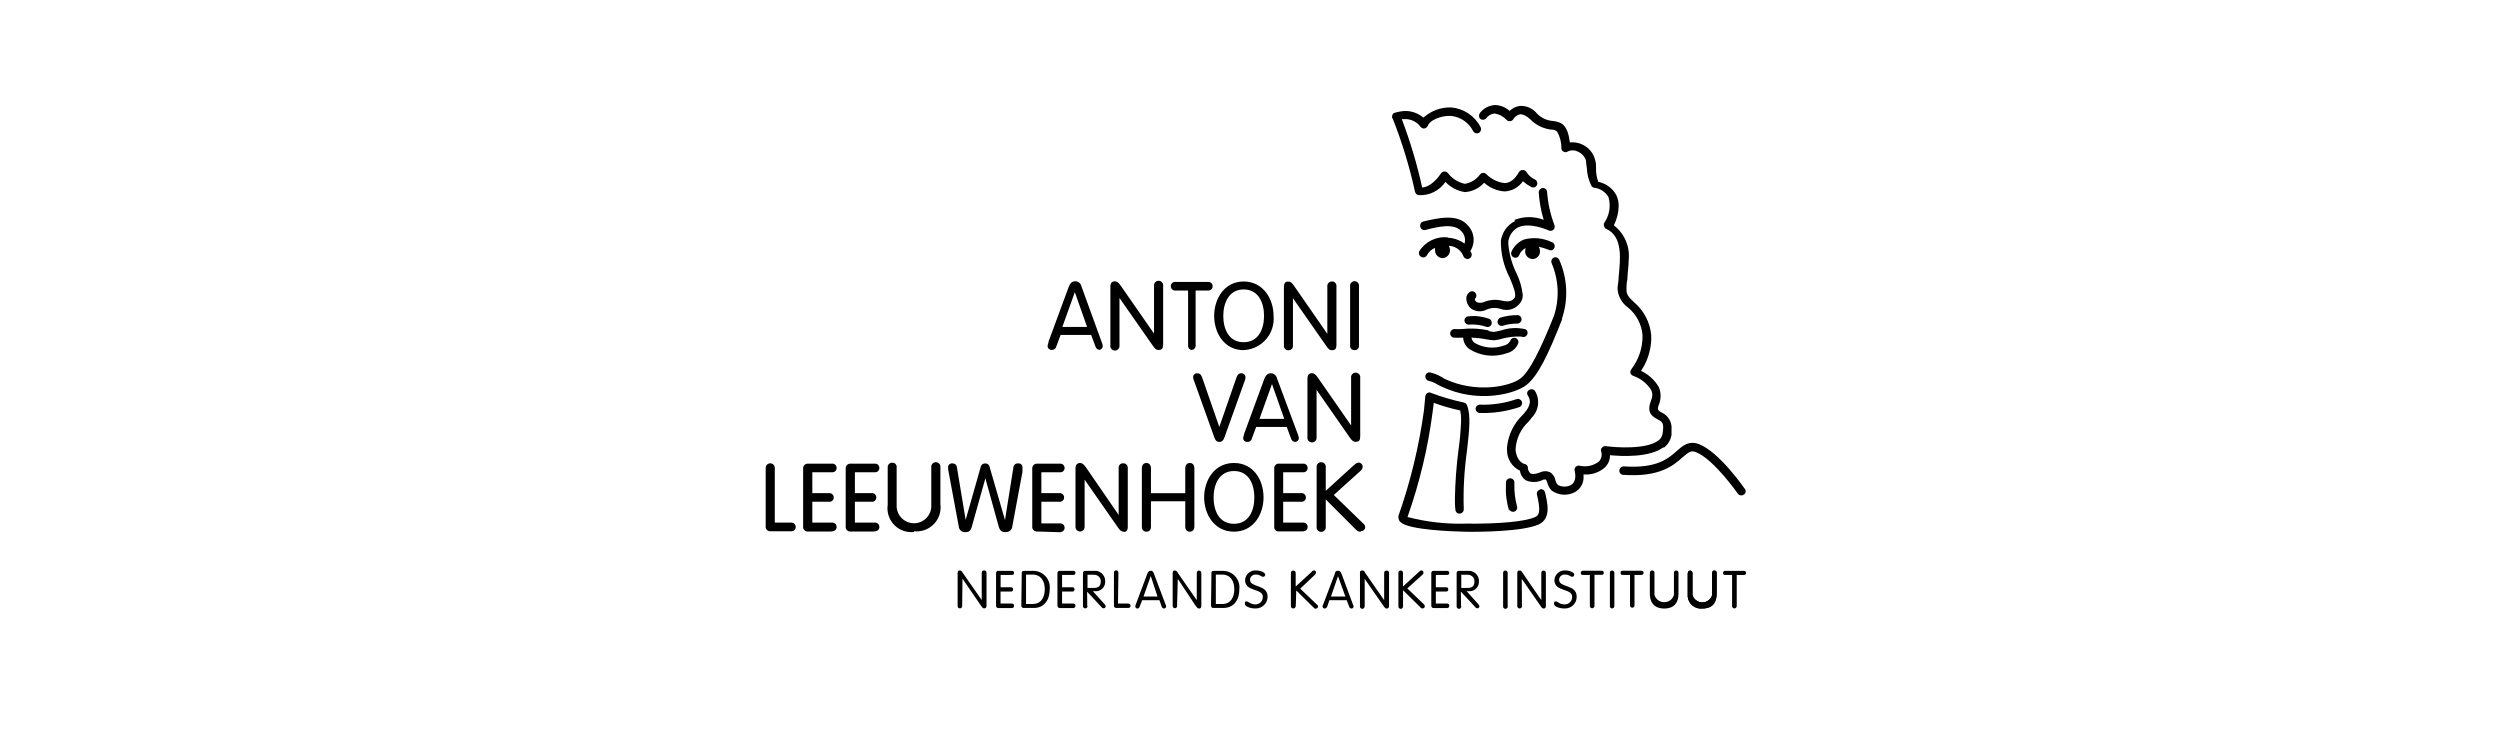 <?xml version="1.0" encoding="UTF-8"?>
<svg id="Laag_1" data-name="Laag 1" xmlns="http://www.w3.org/2000/svg" viewBox="0 0 301.79 88.85">
  <path d="M210.64,59.02h0c.16.2.12.5-.09.66-.02.01-.03.02-.05.03-.23.16-.54.11-.71-.11,0,0-2.93-4.2-5.07-5.02-.58-.25-.86,0-1.58.6-1.1.98-2.77,2.46-7.19,2.14-.27,0-.48-.23-.47-.49,0,0,0-.02,0-.03.02-.29.26-.51.55-.5,3.98.28,5.38-.96,6.43-1.9.74-.65,1.43-1.23,2.63-.79,2.46.96,5.41,5.22,5.54,5.41M179.73,39.89h0c-1.06-.23-2.16-.29-3.24-.17-.3.02-.59.02-.89,0-.28,0-.52.21-.54.49-.02.28.19.53.47.55.34.02.69.02,1.03,0h0s.05.01.07,0c.02.56.31,1.08.78,1.4h0c1.35.84,3.01,1.01,4.51.47.64-.15,1.15-.62,1.37-1.23.06-.27-.11-.54-.38-.61-.27-.06-.54.11-.61.38,0,0,0,0,0,0-.16.28-.43.47-.74.54-1.16.42-2.45.31-3.52-.3-.23-.15-.38-.39-.41-.66.62.03,1.23.1,1.83.22.3.06.61.09.91.11.33-.03.66-.1.98-.2.75-.2,1.53-.29,2.31-.25.25.13.55.03.68-.22.13-.22.07-.51-.15-.64-.02-.01-.04-.02-.07-.03-.98-.23-2-.17-2.95.16-.36.09-.71.14-.82.17-.23-.02-.46-.06-.69-.11M179.67,38.46h0c-.79-.28-1.63-.37-2.46-.27-.27.04-.46.3-.42.57.05.28.32.47.6.42,0,0,0,0,0,0,.69-.04,1.38.05,2.03.27.26.09.54-.05.63-.31,0-.02.01-.03.01-.05.07-.27-.09-.55-.36-.63M181.45,39.31h0c.55-.17,1.13-.25,1.71-.25.28,0,.5-.22.52-.49.01-.28-.2-.52-.48-.53,0,0,0,0-.01,0-.71,0-1.41.1-2.09.31-.25.11-.38.4-.3.66.09.26.37.39.63.31,0,0,.02,0,.03-.01M188.54,38.51h0c.8-2.33.69-4.88-.31-7.14-.1-.25-.39-.38-.64-.28,0,0,0,0-.01,0-.26.12-.38.42-.27.69.86,2.02.96,4.28.27,6.37-1.65,4.15-2.97,6.71-3.99,7.5-1.23,1-5.43,1.9-9.25.06h0c-.07-.06-.18-.11-.32-.2-.42-.25-.88-.43-1.35-.54-.26-.07-.53.09-.6.36,0,0,0,.02,0,.02-.05.28.11.55.38.63.38.08.75.23,1.07.44l.44.22c4.44,2.14,9.01.9,10.35-.2s2.52-3.46,4.28-7.94M185.03,31.27h0c.5-.02.89-.44.87-.94,0-.2-.05-.39-.16-.55.42.1.83.22,1.23.38.22.13.5.05.62-.16.01-.02.02-.04.03-.06.13-.23.05-.52-.18-.66-.01,0-.03-.02-.04-.02-1.05-.52-2.26-.65-3.4-.36-.69.27-1.24.8-1.54,1.48-.11.27.01.57.27.69.26.11.55,0,.66-.27,0,0,0,0,0,0,.14-.38.43-.68.79-.86-.05.13-.08.26-.07.39-.01.49.36.9.85.94M200.84,54.06h0c.5-.38.84-.94.94-1.56v-.64c.09-.89-.41-1.73-1.23-2.08-.27-.17-.42-.25-.42-.47.02-.2.08-.4.17-.58.11-.31.16-.63.16-.96,0-.36-.07-.72-.22-1.05-.5-.85-1.24-1.53-2.14-1.95.74-1.1,1.16-2.37,1.23-3.69.01-.21.01-.41,0-.62-.14-1.55-.89-2.98-2.08-3.98-.6-.58-.91-.87-.91-1.51h0c0-.36,0-.8.11-1.23,0-.71.16-1.51.16-2.33.18-1.62-.5-3.21-1.79-4.21.36-.72.56-1.5.58-2.3.01-.45-.08-.91-.27-1.32-.45-.85-1.25-1.44-2.19-1.63-.2-.53-.29-1.1-.27-1.66,0-.31,0-.63-.11-.98-.21-.83-.78-1.52-1.56-1.87-.46-.22-.98-.3-1.49-.25-.27-2.12-.98-2.46-2.06-2.59-.73-.05-1.41-.37-1.92-.9-.5-.62-1.26-.96-2.06-.91-.47.06-.9.27-1.23.6-.48-.43-1.09-.69-1.74-.71-.72.03-1.39.37-1.83.94-.17.21-.17.51,0,.71.23.19.56.16.75-.06.23-.33.6-.54,1.01-.57.55.09,1.05.36,1.43.76.1.13.26.19.42.16.17,0,.33-.09.41-.25.18-.3.48-.51.82-.58.36,0,.74.17,1.23.62.66.68,1.53,1.11,2.46,1.23.44,0,.65.11.8.3.33.61.5,1.29.49,1.98,0,.16.1.31.25.38.15.1.34.1.49,0,.39-.2.85-.2,1.23,0,.49.2.86.61,1,1.12,0,.31.07.58.1.89.03.72.21,1.43.53,2.08.06.15.2.25.36.27.72.09,1.36.51,1.72,1.13.31,1.07.12,2.22-.52,3.13-.06.13-.06.28,0,.42.03.14.13.25.27.3,1.98.91,1.7,3.57,1.48,5.74,0,.49-.1.98-.14,1.38.03.93.48,1.79,1.23,2.33,1.04.83,1.69,2.06,1.79,3.39.03,1.48-.45,2.92-1.35,4.09-.1.13-.14.3-.11.47.06.15.18.27.33.33.89.3,1.66.9,2.17,1.7.19.39.19.84,0,1.23-.55,1.43,0,1.9.71,2.28s.85.49.68,1.71c-.04.37-.24.7-.54.9-1.43,1.07-5.06.85-6.34.66-.17-.01-.33.06-.44.18-.12.12-.16.29-.11.44.15.42.05.9-.25,1.23-.66.52-1.52.71-2.34.52-.18-.04-.36.02-.49.15-.11.13-.16.3-.11.47.2.85,0,1.43-.43,1.7-.5.27-1.1.27-1.6,0-.15-.16-.25-.36-.3-.58-.07-.4-.31-.76-.66-.96-.36-.16-.76-.16-1.12,0-.78.31-1.11.22-1.23.14-.2-.18-.32-.44-.31-.71-.01-.21-.17-.38-.38-.42-.09,0-.97-.25-1.11-1.74.06-1.3.64-2.52,1.6-3.4l.25-.31.07-.11c.88-.85,1.06-2.19.44-3.24-.16-.23-.48-.29-.71-.14-.15.08-.25.23-.25.41,0,.1.02.19.09.27.15.23.23.5.25.78-.07.46-.28.89-.6,1.23l-.11.14-.2.22c-1.06,1.03-1.72,2.4-1.86,3.87v.31c-.02,1.07.59,2.06,1.56,2.52.06.47.32.89.71,1.16.69.3,1.48.27,2.14-.09.1-.01.2-.01.3,0,.06.12.11.24.15.36.09.37.28.71.54.98.84.59,1.93.65,2.83.16.67-.39,1.06-1.12,1.01-1.9.01-.07.01-.15,0-.22.95.08,1.9-.23,2.61-.87.38-.39.59-.91.58-1.45,1.43.14,4.8.3,6.45-.96M174.79,28.66h0c-1.38-.16-2.73.49-3.46,1.67-.12.26,0,.56.25.69.25.13.55.03.68-.22,0,0,0-.02.01-.02.21-.39.55-.69.96-.85-.01.09-.01.18,0,.27-.01.51.39.94.9.96.51-.02.92-.45.91-.96,0-.18-.05-.36-.14-.52.78.02,1.47.51,1.75,1.23.1.27.39.41.66.33.27-.1.41-.39.33-.66-.04-.09-.09-.18-.15-.27.65-1.01.5-2.33-.36-3.16-1.23-1.39-3.62-.81-5.32-.41-.27.07-.43.35-.36.62,0,0,0,0,0,.01.05.27.32.45.59.4,0,0,0,0,0,0,1.45-.39,3.46-.86,4.33.1.42.39.58.99.42,1.54-.58-.43-1.28-.68-2.01-.71M185.9,59.12h0c-.25.05-.42.29-.37.55,0,.02,0,.04.01.06.41,1.72.36,2.46-.22,2.68-1.13.55-4.42.85-8.38.8-2.37.07-4.74-.2-7.03-.8,1.45-4.11,2.47-8.36,3.03-12.68l.14-1.1c1.04.38,2.11.69,3.19.92.08.38.12.77.11,1.16-.04,1.19-.14,2.37-.31,3.55-.26,1.96-.4,3.93-.44,5.9,0,.47,0,.91.06,1.35,0,.27.2.49.47.49.02,0,.03,0,.05,0,.28-.01.5-.25.49-.53-.08-2.37.06-4.74.39-7.08.27-2.39.49-4.26,0-5.47-.06-.17-.2-.3-.38-.33-1.34-.28-2.65-.67-3.93-1.15-.14-.09-.32-.09-.47,0-.13.08-.22.22-.25.38,0,0-.17,1.74-.17,1.76-.6,4.32-1.62,8.57-3.07,12.68-.02.07-.02.15,0,.22,0,.23.1.44.28.58,1.01.91,6.23,1.1,7.82,1.13s6.89,0,8.85-.89c1.54-.74,1.01-2.68.74-3.87-.07-.27-.35-.43-.62-.36,0,0,0,0-.01,0M183.7,48.46h0c-.11-.25-.4-.37-.65-.27-1.42.49-2.92.71-4.42.66-.28,0-.5.23-.5.5s.23.5.5.5h0c1.63.06,3.26-.19,4.8-.71.26-.12.38-.42.27-.69M182.88,26.69h0c-.92.46-1.55,1.35-1.7,2.36h0c-.02,1.54.34,3.07,1.05,4.44.43,1.02.87,2.09.6,2.46s-.6.53-1.45.36c-.76-.2-1.57-.14-2.29.17-.26.1-.56.1-.82,0-.13-.09-.22-.23-.25-.38.12-.1.2-.26.2-.42,0-.29-.23-.52-.52-.52-.14,0-.27.05-.36.16-.21.16-.33.4-.33.66-.01.5.21.98.6,1.29.55.37,1.25.41,1.83.11h0c.54-.24,1.14-.27,1.7-.09.92.34,1.95-.01,2.46-.85.16-.26.23-.55.22-.85-.1-.89-.35-1.76-.74-2.56-.55-1.11-.89-2.31-1-3.55v-.38c.12-.7.54-1.3,1.16-1.65,1.45-.68,3.69.36,3.69.36.19.1.42.07.58-.07.16-.14.21-.36.14-.55-.49-1.29-.79-2.64-.89-4.01-.01-.28-.24-.49-.52-.49-.28.03-.49.25-.49.53.07,1.13.27,2.24.6,3.32-1.13-.44-2.39-.44-3.52,0M171.23,23.56h0c1.29.08,2.53-.53,3.26-1.6.63.67,1.46,1.1,2.36,1.23.89-.06,1.72-.47,2.31-1.13.68.62,1.55.98,2.46,1.05.89-.04,1.71-.49,2.22-1.23.3.26.63.49.98.68.23.14.54.07.68-.16,0,0,0-.01.01-.02.14-.24.06-.55-.18-.69-.43-.19-.8-.51-1.05-.91-.15-.25-.47-.33-.73-.19-.08.05-.14.11-.19.19-.52.91-1.1,1.32-1.75,1.32-.83-.1-1.59-.48-2.18-1.07-.11-.11-.25-.17-.41-.16-.15.01-.29.09-.38.22-.44.59-1.09.99-1.82,1.1-.81-.18-1.53-.64-2.03-1.29-.1-.13-.25-.2-.41-.2-.17,0-.32.08-.42.22-.32.49-1.23,1.65-2.28,1.71-.62-2.81-1.44-5.56-2.46-8.25h.27c.77-.05,1.52.29,1.98.91.11.16.3.24.49.22.19-.05.34-.18.42-.36.16-.55,1.45-1.23,2.79-1.16,1.14.12,2.14.81,2.66,1.83.13.25.44.35.69.22.25-.14.34-.46.2-.71-.69-1.34-2.02-2.23-3.52-2.36-1.24-.05-2.45.4-3.37,1.23-.68-.58-1.57-.87-2.46-.79-.32.04-.63.1-.94.18-.06.01-.11.03-.16.06h0c-.14.09-.22.24-.22.41-.01.07-.01.15,0,.22h.06c1.14,2.88,2.05,5.86,2.71,8.89.06.2.22.35.42.39M182.2,61.49h0c.11.25.4.36.65.25,0,0,0,0,0,0,.25-.11.37-.41.27-.66-.23-.85-.33-1.72-.31-2.6v-.25c0-.28-.24-.5-.52-.49h0c-.28,0-.5.24-.5.52v.22c-.06,1.08.07,2.16.39,3.19"/>
  <path d="M132.77,42.24h0c-.25,0-.46-.17-.53-.41l-.52-1.4h-3.69l-.52,1.4c-.05.24-.27.41-.52.41-.26.03-.5-.16-.53-.43,0-.01,0-.03,0-.04.02-.15.06-.29.11-.43v-.09l2.46-6.67c.17-.41.42-.63.78-.63.36.01.67.27.74.63l2.46,6.76c.06.14.1.28.11.43,0,.26-.21.47-.47.47-.02,0-.03,0-.05,0M128.24,39.47h2.99l-1.48-4.2-1.51,4.2ZM139.89,42.24h0c.36,0,.52-.18.52-.63v-7.08c.05-.3-.16-.58-.47-.63-.3-.05-.58.16-.63.47,0,.05,0,.11,0,.16v5.74l-4.01-5.77c-.3-.41-.43-.54-.74-.54s-.52.22-.52.63v7.09c-.05.3.16.58.47.63.3.05.58-.16.63-.47,0-.05,0-.11,0-.16v-5.71l4.01,5.74c.27.41.43.54.74.54M143.79,42.24h0c.29.01.53-.2.54-.49,0-.03,0-.05,0-.08v-6.6h1.45c.29.04.56-.15.6-.44.04-.29-.15-.56-.44-.6-.05,0-.11,0-.16,0h-3.84c-.29-.04-.56.15-.6.44-.04.29.15.56.44.6.05,0,.11,0,.16,0h1.48v6.62c-.03.28.18.54.46.57.03,0,.06,0,.09,0M150.13,42.27h0c-2.35,0-3.56-2.08-3.56-4.14s1.23-4.15,3.56-4.15,3.61,2.08,3.61,4.15c.19,2.09-1.34,3.93-3.43,4.12-.06,0-.12,0-.18.01M150.13,34.94h0c-1.79,0-2.46,1.65-2.46,3.19s.63,3.18,2.46,3.18,2.46-1.65,2.46-3.18-.64-3.19-2.46-3.19M160.84,42.27h0c.33,0,.49-.18.49-.63v-7.08c.03-.28-.17-.54-.45-.58-.03,0-.06,0-.09,0-.29-.01-.54.21-.56.5,0,.03,0,.05,0,.08v5.74l-4-5.77c-.28-.41-.42-.54-.75-.54s-.49.22-.49.63v7.09c-.03.28.18.54.46.57.03,0,.06,0,.09,0,.29.01.53-.2.54-.49,0-.03,0-.05,0-.08v-5.71l4.01,5.74c.27.41.42.54.74.54M163.51,42.27h0c.28.02.52-.18.54-.46,0-.03,0-.07,0-.1v-7.14c.05-.3-.16-.57-.45-.62s-.57.16-.62.45c0,.05,0,.11,0,.16v7.14c-.03.28.16.53.44.56.03,0,.06,0,.09,0M95.61,64.13h0c.29-.04.49-.31.44-.6-.04-.23-.21-.41-.44-.44h-2.08v-6.61c0-.31-.25-.55-.55-.55s-.55.25-.55.55v7.05c-.03.3.18.57.48.6.03,0,.07,0,.1,0h2.61ZM100.39,64.13h0c.29.04.56-.15.6-.44.04-.29-.15-.56-.44-.6-.05,0-.11,0-.16,0h-2.33v-2.52h2.14c.29-.04.49-.31.44-.6-.04-.23-.21-.41-.44-.44h-2.14v-2.52h2.33c.29.04.56-.15.6-.44.04-.29-.15-.56-.44-.6-.05,0-.11,0-.16,0h-2.86c-.31-.01-.57.22-.58.53,0,.03,0,.05,0,.08v6.98c-.03.3.18.57.48.6.03,0,.07,0,.1,0h2.86ZM105.55,64.13h0c.29.04.56-.15.6-.44.04-.29-.15-.56-.44-.6-.05,0-.11,0-.16,0h-2.35v-2.52h2.14c.29-.04.49-.31.44-.6-.04-.23-.21-.41-.44-.44h-2.14v-2.52h2.35c.29.04.56-.15.6-.44.04-.29-.15-.56-.44-.6-.05,0-.11,0-.16,0h-2.88c-.31-.01-.57.22-.58.53,0,.03,0,.05,0,.08v6.98c-.03.3.18.57.48.6.03,0,.07,0,.1,0h2.88ZM110.34,64.13h0c1.59.17,3.02-.98,3.19-2.56.03-.24.02-.48-.01-.72v-4.42c.05-.3-.16-.58-.47-.63-.3-.05-.58.16-.63.47,0,.05,0,.11,0,.16v4.8c-.09,1.15-1.09,2.02-2.25,1.93-1.03-.08-1.85-.9-1.93-1.93v-4.8c.04-.28-.15-.53-.43-.57-.03,0-.06,0-.09,0-.28-.02-.53.19-.56.47,0,.03,0,.07,0,.1v4.51c-.23,1.58.87,3.05,2.45,3.27.24.03.47.04.71.01M121.42,64.22h0c.4.03.75-.27.78-.67,0,0,0,0,0,0l1.23-6.6c0-.17,0-.34,0-.52.02-.26-.18-.48-.44-.49-.03,0-.05,0-.08,0-.29-.03-.55.19-.58.48,0,0,0,.01,0,.02l-1.01,6.34-1.85-6.39c-.03-.27-.27-.46-.54-.44-.27-.02-.52.17-.55.44l-1.81,6.37-1.05-6.32c-.01-.29-.25-.51-.54-.5-.01,0-.03,0-.04,0-.25-.02-.47.16-.49.42,0,.03,0,.05,0,.08,0,.17.01.35.06.52l1.23,6.6c.03.4.37.7.76.68.42,0,.66-.1.82-.68l1.63-5.82,1.61,5.82c.17.58.44.68.82.68M128.07,64.22h0c.29-.04.49-.31.44-.6-.04-.23-.21-.41-.44-.44h-2.36v-2.61h2.14c.29.04.56-.15.6-.44.04-.29-.15-.56-.44-.6-.05,0-.11,0-.16,0h-2.14v-2.52h2.36c.29-.04.49-.31.44-.6-.04-.23-.21-.41-.44-.44h-2.86c-.31-.02-.58.21-.6.53,0,.03,0,.05,0,.08v6.98c-.03.3.2.57.5.6.03,0,.07,0,.1,0l2.86.09ZM135.61,64.22h0c.36,0,.53-.18.53-.63v-7.08c.03-.29-.19-.55-.48-.58-.03,0-.05,0-.08,0-.29-.02-.53.2-.54.49,0,.03,0,.06,0,.09v5.65l-3.94-5.73c-.31-.41-.44-.54-.74-.54s-.53.22-.53.63v7.09c0,.31.25.55.55.55s.55-.25.55-.55h0v-5.71l4,5.74c.28.41.44.54.74.54M143.63,64.18h0c.33,0,.55-.21.55-.63v-7.01c0-.41-.22-.65-.55-.65s-.55.25-.55.65v3h-4.14v-3c0-.41-.22-.65-.55-.65s-.55.25-.55.65v7.01c0,.42.2.63.55.63s.55-.21.55-.63v-3.04h4.14v3.04c0,.42.2.63.55.63M148.96,64.18h0c-2.36,0-3.6-2.08-3.6-4.14s1.23-4.15,3.6-4.15,3.57,2.08,3.57,4.15-1.23,4.14-3.57,4.14M148.96,56.86h0c-1.79,0-2.46,1.65-2.46,3.19s.63,3.18,2.46,3.18,2.46-1.64,2.46-3.18-.63-3.19-2.46-3.19M157.25,64.13h0c.29.04.56-.15.6-.44.04-.29-.15-.56-.44-.6-.05,0-.11,0-.16,0h-2.35v-2.52h2.14c.29.04.56-.15.6-.44.04-.29-.15-.56-.44-.6-.05,0-.11,0-.16,0h-2.14v-2.52h2.35c.29.04.56-.15.6-.44.04-.29-.15-.56-.44-.6-.05,0-.11,0-.16,0h-2.86c-.3-.02-.55.21-.57.51,0,.03,0,.06,0,.09v6.98c-.04.29.16.56.45.6.04,0,.08,0,.12,0h2.86ZM164.25,64.13h0c.28.02.53-.19.55-.48,0,0,0,0,0-.01,0-.17-.09-.33-.22-.43l-3.57-3.46,3.26-2.94c.15-.12.23-.3.22-.49,0-.26-.21-.47-.47-.47,0,0-.02,0-.03,0-.22,0-.38.16-.58.33l-3.37,3.07v-2.82c.05-.3-.16-.58-.47-.63-.3-.05-.58.16-.63.47,0,.05,0,.11,0,.16v7.14c-.05.3.16.58.47.63.3.05.58-.16.63-.47,0-.05,0-.11,0-.16v-3.28l3.69,3.69c.14.14.32.21.52.21M147.19,53.35h0c.38,0,.52-.27.63-.57l2.46-6.87c.05-.12.07-.25.07-.38,0-.26-.21-.47-.47-.47,0,0-.02,0-.03,0-.41,0-.52.3-.65.69l-2.01,5.79-2.03-5.85c-.11-.33-.22-.63-.64-.63-.26-.01-.48.18-.49.44,0,0,0,.02,0,.03,0,.13.04.26.09.38l2.46,6.87c.1.3.25.57.63.57M156.38,53.35h0c-.25,0-.46-.17-.53-.41l-.52-1.4h-3.69l-.52,1.4c-.05.24-.27.41-.52.41-.26.03-.5-.16-.53-.43,0,0,0-.02,0-.03.02-.15.05-.3.11-.44v-.06l2.46-6.7c.17-.41.42-.63.78-.63.36.01.67.27.74.63l2.52,6.76c.06.14.1.29.11.44,0,.26-.22.46-.48.46-.01,0-.03,0-.04,0M152.04,50.56h2.99l-1.48-4.2-1.51,4.2ZM163.68,53.33h0c.36,0,.52-.18.52-.63v-7.08c.05-.3-.16-.58-.47-.63-.3-.05-.58.16-.63.47,0,.05,0,.11,0,.16v5.74l-4.01-5.77c-.3-.41-.43-.54-.74-.54s-.52.22-.52.63v7.09c-.05.3.16.58.47.63.3.05.58-.16.63-.47,0-.05,0-.11,0-.16v-5.71l4.01,5.76c.27.38.43.52.74.52"/>
  <g>
    <path d="M116.15,73.15h0c.01.15-.1.28-.25.29,0,0-.02,0-.03,0-.16,0-.28-.14-.27-.29h0v-3.97c0-.21.09-.32.25-.32s.25.07.38.3l2.28,3.28v-3.28c-.02-.15.09-.28.24-.3.02,0,.04,0,.07,0,.15,0,.27.12.27.27,0,0,0,.02,0,.03v3.95c0,.22-.09.33-.27.33s-.22-.09-.38-.3l-2.25-3.28h0l-.04,3.28Z"/>
    <path d="M120.79,72.86h1.35c.14-.02.26.08.27.22,0,.02,0,.04,0,.07,0,.13-.09.24-.22.25-.02,0-.04,0-.05,0h-1.6c-.15.02-.28-.09-.3-.24,0-.02,0-.04,0-.07v-3.87c0-.2.07-.31.3-.31h1.6c.13-.02.25.07.27.19,0,.02,0,.04,0,.05,0,.2-.11.25-.27.25h-1.35v1.49h1.23c.17,0,.28.07.28.25.02.14-.08.26-.22.27-.02,0-.04,0-.07,0h-1.23v1.45Z"/>
    <path d="M123.33,69.22h0c0-.2.07-.31.3-.31h1.1c1.1,0,2,.89,2,1.99,0,.08,0,.16-.01.24,0,1.32-.71,2.25-1.9,2.25h-1.23c-.15.02-.28-.09-.3-.24,0-.02,0-.04,0-.07l.05-3.87ZM123.87,72.91h.8c1.07,0,1.45-.89,1.45-1.79s-.41-1.76-1.48-1.76h-.78v3.55Z"/>
    <path d="M128.21,72.86h1.34c.14-.02.26.08.27.22,0,.02,0,.04,0,.07,0,.13-.09.24-.22.25-.02,0-.04,0-.05,0h-1.59c-.16.01-.29-.1-.31-.26,0-.02,0-.03,0-.05v-3.87c-.02-.15.08-.29.23-.31.03,0,.05,0,.08,0h1.59c.13-.02.25.07.27.19,0,.02,0,.04,0,.05,0,.2-.11.25-.27.25h-1.34v1.49h1.23c.16,0,.27.07.27.25.01.14-.08.26-.22.27-.02,0-.03,0-.05,0h-1.23v1.45Z"/>
    <path d="M131.28,73.15h0c.01.15-.1.28-.25.29,0,0-.02,0-.03,0-.16,0-.28-.14-.27-.29h0v-3.93c0-.2.09-.31.3-.31h1.02c.68-.07,1.28.41,1.36,1.09,0,.05,0,.1,0,.14.06.62-.4,1.17-1.02,1.23-.07,0-.14,0-.21,0h-.25l1.43,1.59c.07.06.12.15.11.25-.01.13-.12.22-.25.22-.1,0-.2-.05-.25-.14l-1.74-1.87.02,1.72ZM131.28,70.97h.78c.58,0,.82-.25.82-.81,0-.44-.36-.78-.8-.78-.02,0-.03,0-.05,0h-.75v1.59Z"/>
    <path d="M134.96,72.86h1.23c.14-.01.27.09.28.23,0,.02,0,.03,0,.05,0,.16-.11.25-.28.25h-1.45c-.2,0-.27-.14-.27-.31v-3.93c0-.18.07-.3.27-.3.15,0,.27.12.27.27,0,0,0,.02,0,.03l-.05,3.71Z"/>
    <path d="M137.57,73.24h0c-.02.13-.14.22-.27.22-.14,0-.25-.11-.25-.25h0c0-.09.03-.19.07-.27l1.38-3.69c.09-.2.2-.36.41-.36s.33.16.39.36l1.39,3.69c.05.08.08.17.09.27-.01.14-.13.25-.27.25-.13-.01-.23-.1-.27-.22l-.28-.79h-2.08l-.31.79ZM138.91,69.55h0l-.87,2.46h1.69l-.81-2.46Z"/>
    <path d="M142.1,73.15h0c0,.15-.12.27-.27.27s-.27-.12-.27-.27v-3.96c0-.21.07-.32.25-.32s.25.07.38.3l2.28,3.28h0v-3.28c-.01-.15.1-.28.24-.29.01,0,.03,0,.04,0,.15,0,.27.12.27.27,0,0,0,.02,0,.03v3.95c0,.22-.09.33-.25.33s-.25-.09-.42-.3l-2.17-3.28h0l-.09,3.28Z"/>
    <path d="M146.23,69.22h0c0-.2.07-.31.27-.31h1.1c1.1-.01,2.01.87,2.02,1.97,0,.09,0,.17-.01.26,0,1.32-.71,2.25-1.92,2.25h-1.23c-.2,0-.27-.14-.27-.31l.05-3.87ZM146.77,72.91h.8c1.05,0,1.43-.89,1.43-1.79s-.41-1.76-1.48-1.76h-.75v3.55Z"/>
    <path d="M152.73,69.38h0c0,.14-.11.25-.25.25h0c-.25,0-.32-.27-.87-.27-.36-.03-.68.23-.71.59,0,.01,0,.03,0,.04,0,.98,2.12.52,2.12,2.03,0,.78-.62,1.42-1.4,1.43-.04,0-.08,0-.11,0-.6,0-1.23-.25-1.23-.54s0-.31.21-.31.47.36,1.02.36c.49.03.91-.35.93-.84,0-.03,0-.05,0-.08,0-1.07-2.14-.54-2.14-2.03.05-.68.63-1.19,1.31-1.15,0,0,0,0,0,0,.58,0,1.12.25,1.12.52"/>
    <path d="M156.41,73.15h0c0,.16-.11.29-.27.3,0,0-.02,0-.03,0-.16,0-.28-.13-.28-.28,0,0,0,0,0-.01v-3.99c-.01-.15.1-.28.24-.29.01,0,.03,0,.04,0,.15-.01.28.09.3.24,0,.02,0,.03,0,.05v1.63l1.92-1.76c.07-.11.18-.18.31-.18.12,0,.22.1.22.22,0,0,0,.02,0,.03,0,.09-.04.18-.11.25l-1.79,1.7,2.01,1.92c.09.05.14.15.14.25-.02.13-.13.24-.27.25-.11,0-.21-.05-.27-.14l-2.09-2.06-.06,1.9Z"/>
    <path d="M160.2,73.24h0c-.04.12-.14.21-.27.22-.14,0-.26-.1-.28-.25.01-.09.04-.19.09-.27l1.4-3.69c0-.2.16-.36.38-.36s.33.16.42.36l1.37,3.69c.05.08.07.18.09.27,0,.14-.11.25-.25.25h0c-.14,0-.25-.09-.28-.22l-.3-.79h-2.09l-.27.79ZM161.52,69.55h0l-.85,2.46h1.74l-.89-2.46Z"/>
    <path d="M164.73,73.15h0c.03.15-.07.3-.22.34s-.3-.07-.34-.22c0-.04,0-.08,0-.12v-3.96c0-.21,0-.32.26-.32s.25.07.38.3l2.28,3.28v-3.28c-.01-.15.1-.28.25-.29,0,0,.02,0,.03,0,.15-.02.29.08.31.23,0,.02,0,.04,0,.07v3.95c0,.22-.09.33-.28.33s-.21-.09-.38-.3l-2.28-3.28v3.28Z"/>
    <path d="M169.37,73.15h0c.03.15-.07.3-.22.34s-.3-.07-.34-.22c0-.04,0-.08,0-.12v-3.99c-.01-.15.1-.28.24-.29.01,0,.03,0,.04,0,.15,0,.27.12.27.27,0,0,0,.02,0,.03v1.63l1.92-1.76c.11-.11.2-.18.31-.18.14,0,.25.11.25.25h0c0,.09-.04.18-.11.25l-1.85,1.67,2.01,1.92c.07.06.11.15.11.25-.01.14-.13.25-.27.25-.11,0-.21-.05-.27-.14l-2.09-2.06v1.92Z"/>
    <path d="M173.33,72.86h1.35c.14-.02.26.08.27.22,0,.02,0,.04,0,.07,0,.13-.09.24-.22.25-.02,0-.04,0-.05,0h-1.6c-.15.02-.28-.09-.3-.24,0-.02,0-.04,0-.07v-3.87c0-.2.07-.31.3-.31h1.6c.13-.02.25.07.27.19,0,.02,0,.04,0,.05,0,.2-.11.25-.27.25h-1.35v1.49h1.23c.16,0,.27.07.27.25.01.14-.08.26-.22.27-.02,0-.03,0-.05,0h-1.23v1.45Z"/>
    <path d="M176.4,73.15h0c.03.15-.07.3-.22.34s-.3-.07-.34-.22c0-.04,0-.08,0-.12v-3.93c-.02-.15.08-.29.23-.31.03,0,.05,0,.08,0h1.02c.68-.07,1.28.41,1.36,1.09,0,.05,0,.1,0,.14.05.63-.42,1.18-1.05,1.23-.06,0-.12,0-.18,0h-.25l1.43,1.59c.07.06.11.15.11.25-.01.13-.12.22-.25.22-.1,0-.2-.05-.25-.14l-1.74-1.87.02,1.72ZM176.4,70.97h.78c.57,0,.81-.25.81-.81,0-.44-.36-.78-.8-.78-.02,0-.03,0-.05,0h-.74v1.59Z"/>
    <path d="M182.01,73.15h0c.03.15-.07.3-.22.34s-.3-.07-.34-.22c0-.04,0-.08,0-.12v-3.99c-.01-.15.1-.28.24-.29.01,0,.03,0,.04,0,.15,0,.27.12.27.27,0,0,0,.02,0,.03v3.99Z"/>
    <path d="M183.74,73.15h0c0,.16-.11.29-.27.3-.01,0-.03,0-.04,0-.16,0-.28-.14-.27-.29h0v-3.97c0-.21.07-.32.27-.32s.22.07.38.3l2.25,3.28h0v-3.28c-.01-.15.1-.28.24-.29.01,0,.03,0,.04,0,.15,0,.27.12.27.27,0,0,0,.02,0,.03v3.95c0,.22-.09.33-.25.33s-.25-.09-.38-.3l-2.28-3.28.02,3.28Z"/>
    <path d="M190.02,69.38h0c.01.12-.07.23-.2.25,0,0,0,0-.01,0-.26,0-.33-.27-.89-.27-.36-.03-.68.23-.71.59,0,.01,0,.03,0,.04,0,.98,2.12.52,2.12,2.03.02.77-.6,1.42-1.37,1.43-.05,0-.09,0-.14,0-.6,0-1.23-.25-1.23-.54s.07-.31.25-.31.43.36,1.01.36c.49.03.91-.35.93-.84,0-.03,0-.05,0-.08,0-1.07-2.14-.54-2.14-2.03.05-.68.63-1.19,1.31-1.15,0,0,0,0,0,0,.55,0,1.1.25,1.1.52"/>
    <path d="M191.92,69.4h-.82c-.16,0-.27,0-.27-.25,0-.13.09-.24.22-.25.02,0,.04,0,.05,0h2.23c.13-.02.25.07.27.19,0,.02,0,.04,0,.05,0,.2-.11.25-.27.25h-.85v3.69c.03.15-.07.3-.22.34s-.3-.07-.34-.22c0-.04,0-.08,0-.12v-3.69Z"/>
    <path d="M194.88,73.15h0c0,.16-.11.29-.27.3,0,0,0,0,0,0-.15,0-.27-.12-.27-.27,0,0,0-.02,0-.03v-3.99c-.02-.14.08-.27.22-.29.02,0,.03,0,.05,0,.15,0,.27.12.27.27,0,0,0,.02,0,.03v3.99Z"/>
    <path d="M196.76,69.4h-.85c-.17,0-.28,0-.28-.25s.11-.25.28-.25h2.22c.17,0,.28.09.28.25s-.11.25-.28.25h-.82v3.69c0,.15-.12.27-.27.27s-.27-.12-.27-.27v-3.69Z"/>
    <path d="M199.17,69.16h0c0-.18.09-.3.27-.3.15,0,.28.11.28.26,0,.01,0,.03,0,.04v2.67c.2.65.89,1.01,1.54.81.39-.12.69-.42.81-.81v-2.67c-.01-.15.1-.28.24-.29.01,0,.03,0,.04,0,.15,0,.27.12.27.27,0,0,0,.02,0,.03v2.46c0,1.54-.96,1.83-1.72,1.83s-1.74-.3-1.74-1.83v-2.46Z"/>
    <path d="M203.75,69.16h0c0-.16.13-.28.28-.28s.28.13.28.28h0v2.67c.19.65.87,1.03,1.53.84.4-.12.72-.43.84-.84v-2.67c-.01-.15.1-.28.24-.29.01,0,.03,0,.04,0,.15,0,.27.12.27.27,0,0,0,.02,0,.03v2.46c0,1.54-.96,1.83-1.74,1.83-.88.09-1.67-.55-1.76-1.43-.01-.14-.01-.27,0-.41v-2.46Z"/>
    <path d="M203.75,69.16h0c0-.16.13-.28.28-.28s.28.13.28.28h0v2.67c.19.65.87,1.03,1.53.84.4-.12.72-.43.84-.84v-2.67c-.01-.15.1-.28.24-.29.01,0,.03,0,.04,0,.15,0,.27.12.27.27,0,0,0,.02,0,.03v2.46c0,1.54-.96,1.83-1.74,1.83-.88.09-1.67-.55-1.76-1.43-.01-.14-.01-.27,0-.41v-2.46Z"/>
    <path d="M209.1,69.4h-.85c-.11.02-.22-.05-.25-.16,0-.03,0-.05,0-.08,0-.13.09-.24.22-.25,0,0,.02,0,.03,0h2.25c.17,0,.28.09.28.25s-.11.25-.28.25h-.85v3.69c.03.15-.07.3-.22.34s-.3-.07-.34-.22c0-.04,0-.08,0-.12v-3.69Z"/>
  </g>
</svg>